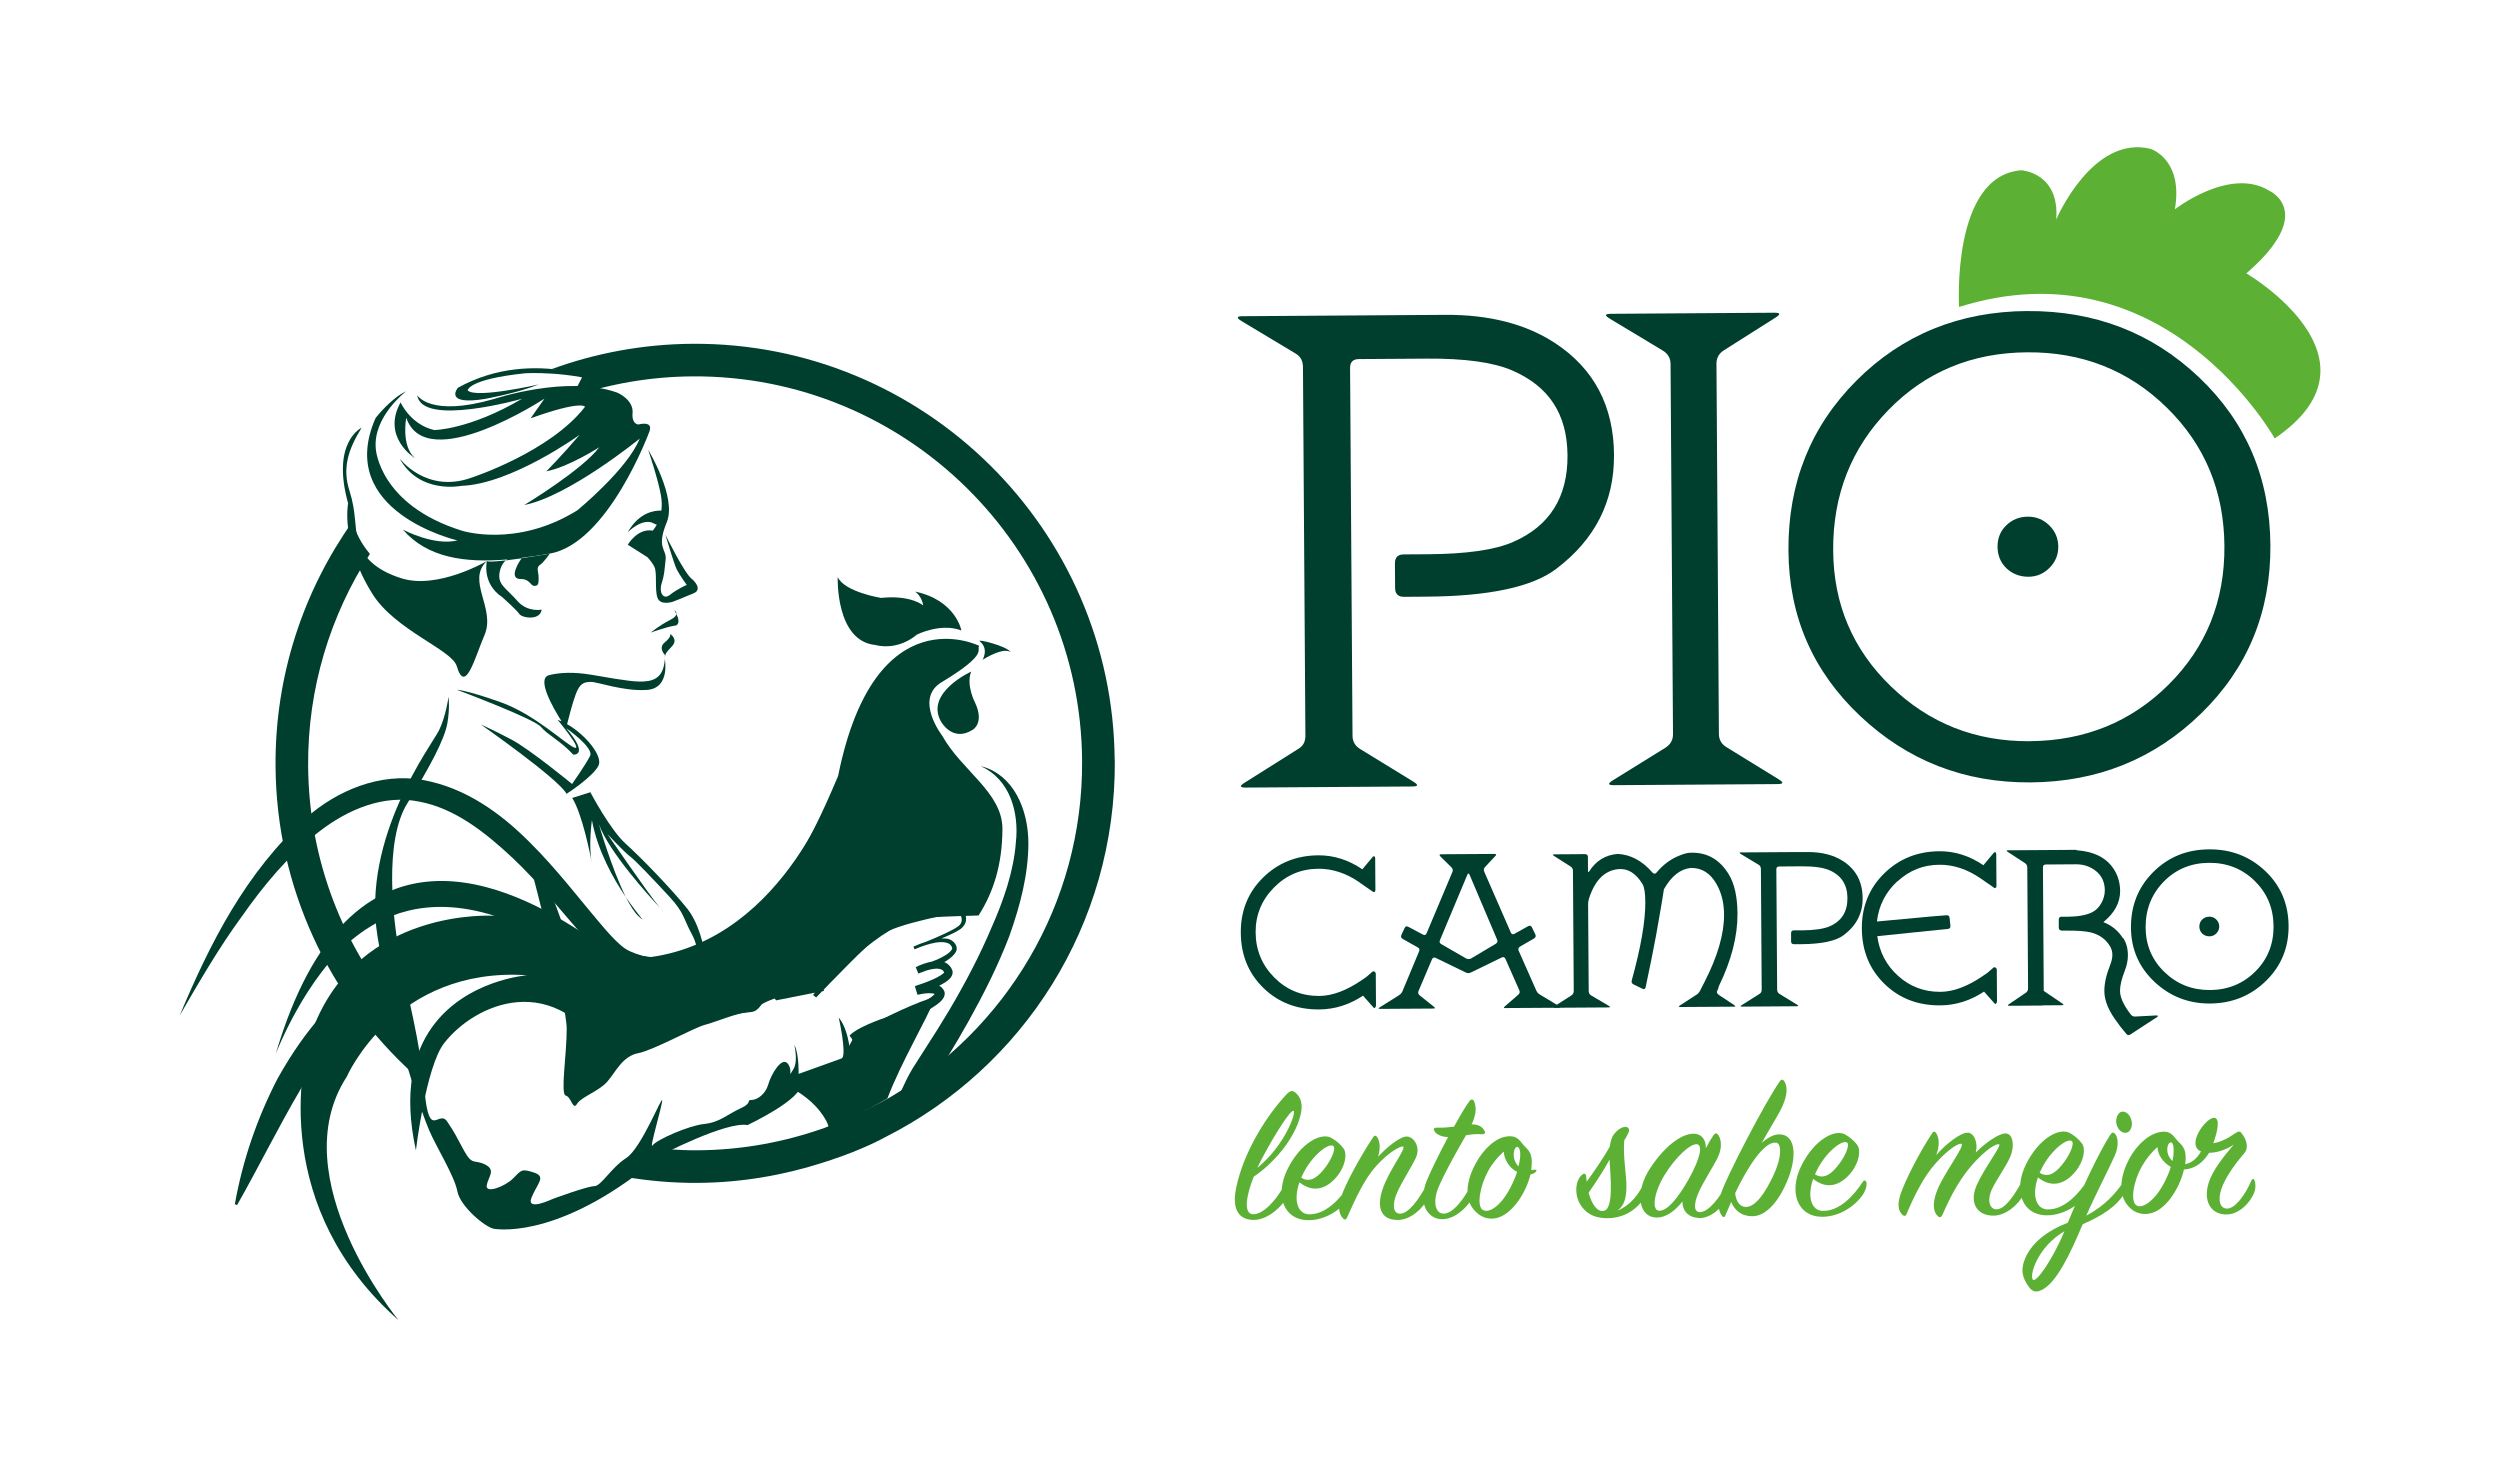 <svg xmlns="http://www.w3.org/2000/svg" id="Capa_1" data-name="Capa 1" viewBox="0 0 595.28 349.39"><defs><style>      .cls-1 {        fill: #003f2e;      }      .cls-2 {        fill: #5cb135;      }    </style></defs><path class="cls-1" d="M384.31,108.39c.07,11.04-4.5,20.04-13.71,27.03-5.68,4.34-16,6.55-30.96,6.65l-5.33.04c-1.4,0-2.11-.69-2.12-2.09l-.04-5.89c0-1.4.69-2.11,2.09-2.12l5.76-.04c9.26-.06,16.03-1.04,20.32-2.94,8.67-3.79,12.98-10.65,12.92-20.57s-4.46-16.48-13.18-20.26c-4.5-1.94-11.29-2.87-20.36-2.81l-16.13.11c-1.4,0-2.11.71-2.1,2.12l.58,87.54c0,1.4.62,2.47,1.85,3.21l12.67,7.77c1.22.75,1.13,1.12-.27,1.13l-39.7.26c-1.4,0-1.5-.37-.29-1.13l12.85-8.1c1.12-.66,1.68-1.7,1.67-3.1l-.58-87.77c0-1.49-.58-2.57-1.71-3.22l-12.96-7.79c-1.22-.74-1.13-1.12.28-1.13l41.8-.28,3.23-.02,3.23-.02c10.47-.07,19.19,2.17,26.14,6.71,9.3,6.11,13.99,15.01,14.06,26.7"></path><path class="cls-1" d="M410.52,83.38c-1.21.76-1.81,1.84-1.81,3.24l.58,88.11c0,1.41.62,2.47,1.85,3.21l12.4,7.63c1.22.75,1.13,1.12-.27,1.13l-39,.26c-1.4,0-1.49-.36-.29-1.12l12.58-7.8c1.2-.76,1.81-1.83,1.8-3.24l-.58-88.11c0-1.4-.63-2.47-1.84-3.21l-12.68-7.63c-1.22-.74-1.13-1.12.27-1.13l39-.26c1.41,0,1.5.37.29,1.13l-12.29,7.79Z"></path><path class="cls-1" d="M482.89,123.03c1.97-.01,3.65.68,5.07,2.07,1.41,1.39,2.12,3.07,2.14,5.03s-.67,3.65-2.07,5.06c-1.4,1.42-3.07,2.13-5.04,2.14s-3.79-.65-5.21-2c-1.41-1.35-2.12-3.05-2.14-5.11s.68-3.77,2.07-5.13c1.4-1.36,3.12-2.05,5.18-2.07M483.32,176.48c13.11-.09,24.14-4.58,33.07-13.48,8.93-8.9,13.36-19.89,13.27-32.98-.09-13.1-4.66-24.08-13.71-32.95-9.05-8.88-20.13-13.27-33.25-13.18-13.21.09-24.23,4.68-33.07,13.76-8.84,9.09-13.21,20.22-13.13,33.41.08,12.81,4.67,23.61,13.77,32.39,9.1,8.78,20.11,13.13,33.04,13.04M482.71,74.07c16.09-.11,29.73,5.16,40.93,15.8,11.2,10.64,16.86,23.95,16.97,39.94.1,15.9-5.4,29.27-16.51,40.09-11.11,10.83-24.66,16.3-40.65,16.4-15.71.1-29.22-5.16-40.51-15.8-11.29-10.64-16.99-23.76-17.09-39.38-.11-16.09,5.29-29.59,16.21-40.51,10.92-10.92,24.46-16.44,40.65-16.55"></path><path class="cls-2" d="M517.53,273.05c-.2-1.59-1.26-1.2-1.45.21-.14,1.21.31,2.42,1.23,3.18.28-1.41.32-2.57.21-3.39M513.71,273.13c-1.3,1.13-2.64,2.73-3.7,4.58-2.06,3.69-2.71,8.09-1.44,9.2,1.27,1.1,4.26-.66,6.65-5.08.76-1.46,1.34-2.77,1.67-3.98-1.9-1.05-3.12-2.98-3.18-4.73M529.93,289.19c-3.73-.16-5.25-3.4-4.07-7.38.95-3.25,3.98-6.85,6-9.24-2.17,1.42-4.29,1.92-5.85,1.93-1.34,2.19-3.31,3.85-5.98,3.96-.94,4.12-3.91,9.13-7.48,10.31-1.74.59-4.25.51-6.16-2.04-2.1-2.85-1.4-7.06.66-10.9,1.82-3.35,4.85-6.08,7.75-6.34,1.45-.16,2.23.32,3.25,1.62,1.17,1.5,2.57,1.78,2.36,5.31,0,.24-.09.49-.09.78,1.34-.25,2.75-1.18,3.76-3.03-3.6-1.53,1.11-7.95,3.04-8.01,1.69-.06.84,3.48-.11,6.05,1.69-.25,3.38-1.09,5.21-2.36.62-.44,1.06-.59,1.45-.11.88,1.01,2.1,3.28.67,4.93-2.26,2.58-4.56,5.89-5.41,8.46-.9,2.67-.31,4.55,1.24,4.64,1.94.14,4.39-3.12,5.91-6.67.19-.43.53-.54.72-.1.25.58.44,1.89-.12,3.15-1.29,2.91-4.08,5.16-6.74,5.02M507.05,269.3c-.63.73-1.98.59-2.72-.71-.74-1.3-.5-2.66.22-3.49.77-.88,2.18-.31,2.76,1.04.59,1.31.31,2.47-.26,3.15M491.41,276.81c1.54-2.04,2.59-4.57,1.91-5.1-1.03-.82-5.02,2.11-7.27,6.73-.14.29-.28.59-.38.83,2.38,1.48,4.36-.61,5.74-2.46M484.04,304.7c.69.87,4.53-4.39,7.53-11.52-6.27,3.62-8.4,10.37-7.53,11.52M505.87,281.08c.24-.4.62-.45.77.04.15.48.01,1.6-.71,2.86-1.86,3.35-5.68,5.65-10.02,7.52-2.72,6.46-6.25,14.32-10.06,15.8-.87.34-1.84.45-2.77-.9-.98-1.44-2.1-3.18-1.15-6,1.47-4.41,5.66-7.39,10.44-9.26,3.24-7.91,7.54-16.95,10.08-20.88.43-.68.77-.73,1.16-.3.73.82.99,2.9-.11,5.32-1.19,2.72-4.63,9.37-6.73,14.18,4.44-2.35,7.08-5.37,9.1-8.38M487.47,287.97c4.02.16,7.53-3.73,9.59-6.93.24-.39.63-.39.82.04.2.38.06,1.74-.8,3.01-2.01,2.96-5.73,5.21-9.45,5.29-6.15.14-8.32-5.9-5.21-12.16,3.11-6.26,8.03-8.82,10.46-7.42,1.21.72,2.09,1.44,2.87,2.5.88,1.16.51,4.11-1.51,6.59-2.35,2.92-5.59,4.2-8.99,1.47-1.52,4.46-.33,7.5,2.23,7.63M468.51,269.7c1.65.04,2.54,2.6,1.93,4.73,2.3-2.29,5.53-4.59,7.13-4.55,1.74.03,2.15,2.89,1.2,5.31-.85,2.18-3.21,5.4-4.4,7.83-1.33,2.77-.64,4.99,1.09,4.93,1.99-.06,4.14-3.27,6.01-6.67.24-.44.63-.44.87-.1.24.34.11,1.94-.41,3.05-1.34,2.78-4.42,5.21-7.22,5.23-4.22.03-5.79-3.3-4.02-7.28,1.76-4.03,6.04-9.48,5.31-9.71-.39-.15-2.03.39-5.16,3.56-3.99,4.05-6.33,8.71-8.34,13.27-.28.58-.67.73-1.11.24-.83-.72-1.52-2.6-.13-6.09,1.57-4.03,6.76-10.75,5.78-11.08-.59-.23-2.94,1.08-6.02,4.5-2.83,3.11-5.13,7.63-7.04,12.2-.19.44-.48.63-.92.25-1.07-.92-1.33-2.51-.51-4.98.99-3.06,4.48-9.91,7.5-14.48.33-.54.72-.49,1.01,0,.83,1.35.7,3.24-.01,5.18,2.11-2.48,5.73-5.36,7.46-5.33M437.92,277.17c1.54-2.04,2.58-4.57,1.9-5.1-1.02-.82-5.03,2.11-7.27,6.73-.14.29-.28.59-.38.83,2.38,1.48,4.35-.61,5.74-2.46M433.97,288.32c4.02.16,7.53-3.73,9.59-6.93.24-.39.63-.39.82.04.2.38.06,1.74-.8,3.01-2.01,2.96-5.73,5.21-9.45,5.29-6.15.14-8.31-5.9-5.21-12.16,3.11-6.26,8.03-8.82,10.45-7.42,1.22.72,2.1,1.44,2.87,2.5.88,1.16.51,4.11-1.51,6.59-2.35,2.92-5.59,4.2-9,1.47-1.52,4.46-.33,7.5,2.23,7.63M419.4,274.04c-2.16,2.29-4.46,6.32-6.23,10.06.11,1.4.75,2.95,2.06,3.23,1.69.38,3.91-1.09,6.69-6.73,2.72-5.48,2.12-8.43,1.01-8.52-1.02-.09-2.08.45-3.52,1.96M417.32,289.6c-2.57.02-4.22-1.28-5.11-3.4-.43,1.02-.95,2.18-1.38,3.2-.19.48-.48.53-.77.15-.73-.96-1.23-2.36-.28-5.32,1.28-4.03,10.65-22,13.96-26.67.43-.64.81-.64,1.21.04.74,1.35.75,3.53-1.21,7.17-.72,1.36-2.78,4.72-4.26,7.39,1.39-1.27,2.89-2.05,4.15-2.06,4.11-.03,4.35,5.68,1.72,11.6-2.24,5.1-5.22,7.88-8.03,7.9M404.04,272.45c-1.55-.14-5.06,3.03-7.7,7.35-2.54,4.18-3.14,8.45-1.25,8.49,1.98.03,4.48-3.08,6.92-7.36,3.02-5.35,3.43-8.35,2.03-8.48M407.9,270.44c.43-.63.82-.73,1.16-.29.73.86,1.14,2.94,0,5.37-1.05,2.19-3.45,5.83-4.6,8.41-1.19,2.72-1.22,4.8.42,4.69,1.98-.11,4.62-3.42,6.3-6.77.24-.44.57-.49.77-.05.19.43.2,1.65-.42,3.01-1.24,2.67-4.27,5.35-6.93,5.22-2.62-.13-3.98-1.67-4-3.94-1.54,2-3.7,3.8-6.03,3.82-4.5.03-5.46-6.12-1.48-12,3.88-5.74,7.69-7.94,10.11-7.96,2.08-.01,3.06,1.57,2.98,3.46.62-1.17,1.19-2.19,1.73-2.97M378.27,284c.74,2.8,2.16,4.77,3.76,4.28,2.22-.69,1.44-8.29,1.22-12.16-1.39,2.58-3.16,5.25-4.98,7.88M383.32,273.02c.23-1.89.7-2.81,1.72-3.74,1.06-.97,2.17-1.17,2.61-.74.49.48.24,1.02-.38,2.13-.19.29-.34.58-.53.92-.3,4.45.64,8.23.52,11.57-.08,1.89-.41,3.92-2.15,5.09,3.24-1.23,5.25-4.14,6.45-6.77.23-.53.72-.39.92,0,.2.44.15,1.69-.66,3.2-1.81,3.35-5.09,5.21-8.53,5.38-2.81.12-5.53-.59-7.19-3.58-1.17-2.17-1.05-5.36.59-6.73.58-.49.97-.3,1.01.47.06.38.06.78.11,1.16,1.97-2.73,4.13-5.88,5.51-8.36M361.93,274.13c-.25-1.55-1.22-1.25-1.45.16-.23,1.31.31,2.71,1.09,3.43.38-1.51.51-2.71.37-3.59M360.32,278.45c-1.03-.76-2.2-2.45-2.25-4.24-1.3,1.12-2.69,2.73-3.7,4.57-2.01,3.7-2.71,8.16-1.44,9.21,1.37,1.11,4.31-.61,6.65-5.08.72-1.36,1.29-2.72,1.67-3.88-.34-.14-.64-.33-.92-.58M364.43,279.63c-.99,4.13-4.01,9.03-7.58,10.26-1.74.6-4.16.41-6.11-2.09-2.15-2.79-1.45-7.01.7-10.89,1.82-3.31,4.75-6.14,7.65-6.34,1.5-.11,2.33.32,3.3,1.62,1.12,1.49,2.58,1.82,2.31,5.31-.05.38-.05.73-.09,1.11.29,0,.58-.1.97-.1.34,0,.34.23.14.48-.33.39-.82.59-1.3.64M341.66,269.47c-.49-.67-.2-1.01.53-.96,1.36.04,2.71-.07,4.02-.23,1.48-2.67,2.82-4.95,3.64-6.02.43-.63.91-.59,1.16,0,.55,1.35.56,2.95-.59,5.47,1.89-.06,2.62.81,3.01,1.43.34.58.15.92-.57.93-1.07-.14-2.57.02-3.78.22-1.87,3.25-4.59,7.96-6.41,12.05-1.57,3.55-1.02,6.54,1.01,6.62,2.18.09,4.92-3.37,6.68-7.01.29-.58.82-.68,1.02,0,.25.77.01,1.65-.47,2.76-.61,1.41-3.78,5.69-7.66,5.57-3.2-.07-5.78-3.64-3.5-9.22,1-2.42,3.01-6.5,5.06-10.34-1.65.01-2.76-.71-3.15-1.24M335.18,270.63c1.6.23,3.12,2.59,1.92,5.12-1,2.14-3.35,5.73-4.45,8.26-1.24,2.82-.93,5.09.81,4.98,1.98-.11,4.33-3.32,6.15-6.72.24-.44.58-.44.82-.05.34.52.26,1.64-.41,3.05-1.29,2.72-4.32,5.2-7.13,5.22-4.11.03-5.1-2.96-3.73-7.19,1.57-4.75,5.79-9.91,4.92-10.29-.49-.19-3.28,1.18-6.36,4.59-2.84,3.11-4.94,7.78-6.99,12.34-.19.44-.48.63-.92.19-.97-.96-1.28-2.56-.52-4.98.95-3.05,4.63-9.81,7.65-14.33.33-.54.72-.49,1.02,0,.73,1.21.7,2.85.18,4.6,2.16-2.34,5.44-5.02,7.04-4.79M315.58,277.97c1.53-2.04,2.58-4.57,1.9-5.1-1.02-.82-5.01,2.11-7.26,6.73-.15.29-.29.59-.39.83,2.38,1.48,4.35-.61,5.75-2.46M311.63,289.13c4.02.16,7.53-3.73,9.59-6.93.24-.39.63-.39.83.04.2.38.06,1.74-.81,3.01-2.01,2.96-5.72,5.21-9.45,5.29-6.15.14-8.32-5.9-5.21-12.16,3.1-6.26,8.02-8.82,10.46-7.42,1.22.72,2.09,1.44,2.87,2.5.88,1.16.51,4.11-1.5,6.59-2.36,2.92-5.59,4.2-9,1.47-1.52,4.46-.34,7.5,2.23,7.63M308.03,264.51c-.63-.38-4.17,5.01-7.48,11.23-.43.78-.81,1.55-1.14,2.33,6.6-5.41,9.25-13.18,8.62-13.56M298.31,289.12c2.33.18,5.69-3.33,7.55-7.07.34-.63.87-.68,1.07,0,.25.77.06,1.84-.47,3-.66,1.46-4.17,5.5-8.05,5.43-3.34-.07-5.15-2.39-4.07-7.62,1.73-8.44,7.2-17.23,12.1-22.39.72-.78,1.4-.88,2.08-.26,1.41,1.25,1.72,3.04,1.15,5.32-1.46,5.97-6.84,11.81-11.13,14.64-1.91,4.76-2.41,8.78-.24,8.96"></path><path class="cls-2" d="M466.48,73.09s-1.91-31.26,14.81-32.55c0,0,9.19.52,8.32,11.72,0,0,8.59-20.2,22.45-16.82,0,0,7.84,2.36,5.81,14.39,0,0,13.06-10.16,22.41-4.45,0,0,11.53,5.05-5.39,19.71,0,0,34.7,20.32,6.74,39.3,0,0-26.12-46.7-75.14-31.3"></path><path class="cls-1" d="M146.83,251.94c3.08-2.8,8.04-6.27,15.11-7.88,12.79-2.92,16.89-3.08,16.89-3.08,0,0,3-3.21,9.63-4.21l6.64-.99s15.54-16.72,24.56-17.26c6.24-.36,12.76-.5,13.35-.53,3.55-5.59,5.64-12.06,5.68-20.6.03-8.66-9.7-13.88-14.33-22.19,0,0-6.78-8.78-.15-12.76,11.44-6.9,8.15-7.69,8.96-8.65,0,0-24.85-12.52-33.6,30.95,0,0-12.18,38.65-44.59,43.14-5.4-.54-10.67-2.03-15.11-5-18.06-12.07-56.52-32.02-74.23,28.1,0,0,7.06-18.5,18.89-27.81,6-4.72,16.55-10.37,33.2-5.11,0,0-32.27-2.23-43.32,27.16-3.16,8.41-9.56,42.64,20.48,69.13,0,0-27.95-33.94-12.34-57.94,0,0,11.42-26.31,42.97-24.19,0,0-14.63,1.1-22.67,12.4-4.42,6.2-6.85,15.45-3.82,29.28,0,0,2.38-19.87,6.68-25.45,7.21-9.37,26.54-18.33,39.71,4.43,0,0,.54-.37,1.39-.92"></path><path class="cls-1" d="M211.3,261.57c3.35-8.86,9.14-18.32,11.46-24.16-3.55.69-13.85,5.6-16.21,7.3l-3.3,2.39-2.67,4.87s-4.46,3.38-12.26,7.03c3.61,1.96,6.58,4.51,8.42,7.87.23.41.43.96.62,1.58,2.88-1.22,8.08-3.47,13.93-6.89"></path><path class="cls-1" d="M144.36,253.54s.36-.04.87-.08c.1-.11.16-.19.27-.3-.73.25-1.15.38-1.15.38"></path><path class="cls-1" d="M224.02,171.73s2.68,5.09,7.53,2.08c0,0,2.92-1.51.66-6.42,0,0-2.24-4.17-.97-7.47,0,0-10.98,4.98-7.22,11.81"></path><path class="cls-1" d="M208.46,153.58s4.96,1.6,9.88-2.48c0,0,5.65-2.86,10.58-.98,0,0-1.31-7.21-11.04-9.26,0,0,1.6,1,1.95,3.31,0,0-2.88-2.55-10.04-1.8,0,0-8.66-1.39-10.32-4.95,0,0-.57,15.26,8.98,16.16"></path><path class="cls-1" d="M233.29,152.69c2.25,1.84.67,4.41.67,4.41,5.45-3.28,6.67-1.81,6.67-1.81-.69-1.41-8.2-3.27-7.34-2.6"></path><path class="cls-1" d="M115.7,94.94s7.64-1.38,12.61-3.41c0,0-14.94,3.43-16.95,1.44,0,0-.02-2.65,13.61-4.08,0,0,10.31-.73,21.32,2.86,0,0-19.03-9.52-37.26.58,0,0-3.64,4.35,6.68,2.62"></path><path class="cls-1" d="M108.75,158.59c2.04,6.97,4.32-2.03,6.61-7.36,2.75-6.38-4.41-12.95.56-17.63,0,0-11.58,6.8-20.26,4.12-6.33-1.95-9.36-5.26-10.38-8.91-.98-3.52-.37-6.65-2.07-11.96-1.7-5.32-.4-9.65,2.89-15,0,0-7.3,3.38-3.21,17.99,0,0-1.88,9.3,5.8,21.59,5.38,8.61,18.93,13.29,20.06,17.17"></path><path class="cls-1" d="M119.63,142.22s3.34,2.97,4.02,3.97c.67.99,5,1.63,5.32-1.03,0,0-3.32.67-5.67-1.96-2.34-2.64-4.01-3.63-4.35-5.29-.27-1.27.24-3.47,1.5-4.48-2.24.26-4.07.4-4.52.17,0,0-1.3,5.33,3.71,8.63"></path><path class="cls-1" d="M124.22,132.87s.03-.03.04-.05c2.17-.27,4.38-.61,6.61-.99,13.96-2.42,23.77-29.1,23.77-29.1.98-2.67-2.67-1.65-2.67-1.65-1.68-.32-1.35-2.65-1.35-2.65.31-3.33-3.69-4.96-3.69-4.96-12.01-4.25-29.26,1.52-29.26,1.52-15.29,4.42-18.31-.87-18.31-.87,1.05,7.63,24.95.83,24.95.83-12.59,7.4-20.91,7.45-20.91,7.45-5.67-1.29-8.02-6.59-8.02-6.59-4.61,8.34,3.41,13.28,3.41,13.28-3.34-2.97-2.06-9.63-2.06-9.63,4.75,13.94,32.91-4.54,32.91-4.54l-3.29,4.68c12.28-4.4,12.95-2.74,12.95-2.74-8.24,10.7-26.84,16.81-26.84,16.81-10.95,4.06-17.33-4.54-17.33-4.54,4.71,8.62,14.69,6.56,14.69,6.56,11.98-.41,28.2-12.16,28.2-12.16-3.97,4.68-7.93,8.7-7.93,8.7,5.32-1.03,12.6-5.74,12.6-5.74-3.95,5.35-17.86,13.76-17.86,13.76,10.61-2.06,27.49-15.81,27.49-15.81-2.94,7.33-14.84,17.06-14.84,17.06-14.58,9.09-27.58,4.84-27.58,4.84-19.68-6.19-20.42-19.49-20.42-19.49-.72-7.65,7.22-13.68,7.22-13.68-3.64,1.68-7.27,6.36-7.27,6.36-9.84,22.35,19.49,29.15,19.49,29.15-5.65,1.37-12.99-2.58-12.99-2.58,5.82,6.75,14.84,7.96,24.93,7.11-.14.07-.27.14-.4.23,1.19-.14,2.49-.32,3.75-.5,0-.01.02-.03.02-.04"></path><path class="cls-1" d="M123.93,137.87c2.32-.02,2.33,1.65,3.33,1.64s.99-.67.99-2-.67-2.33.32-3c.99-.67,2.31-2.67,2.31-2.67,0,0-3.21.56-6.67,1.07-1.62,2.33-2.59,4.97-.27,4.95"></path><path class="cls-1" d="M158.49,133.32c.33-2.66-2.33-2.64.28-8.98,2.44-5.92-4.45-17.27-4.45-17.27,0,0,2.38,6.97,3.07,10.96.23,1.33.22,2.5.09,3.55-1.69-.06-5.31.43-8.01,5.15,0,0,3.63-3.68,6.3-2.04.24.14.43.19.62.24-.29.54-.62,1.01-.95,1.42-3.66-.65-5.96,3.36-5.96,3.36l4.67,2.96s1.01.99,1.68,2.32c.67,1.33.04,5.32.71,7.31.68,2,3.67.98,3.67.98,0,0,2.66-1.02,4.97-2.02,2.33-1.01-.34-3.33-.34-3.33-1.68-.99-6.4-10.6-6.4-10.6,0,0,2.05,6.97,2.72,8.29.68,1.33,2.36,3.65,2.36,3.65,0,0-2.32,1.01-3.98,2.36-1.64,1.34-2.66-.65-2.01-2.65.66-2,.65-3,.96-5.66"></path><path class="cls-1" d="M160.56,145.28c.21.35.36.64.5.92.08-.57-.5-.92-.5-.92"></path><path class="cls-1" d="M159.58,147.61c-2.64,1.35-4.63,3.02-4.63,3.02,0,0,3.65-1.36,5.98-1.7,0,0,1.31-.29.14-2.73-.06.38-.4.86-1.49,1.41"></path><path class="cls-1" d="M159.6,150.94s.34.67-1.3,2.01c-1.67,1.34.02,2.99.02,2.99v1c0-1,0-1.33,1.64-3,1.65-1.67-.36-3-.36-3"></path><path class="cls-1" d="M136.22,186.68s-10.04-8.25-14.38-10.55c-4.33-2.3-7.34-3.61-7.34-3.61,0,0,18.39,12.85,20.41,16.5,0,0,6.28-4.04,7.6-6.71,1.11-2.27-3.11-7.41-7.48-9.88.41-1.66,1.31-5.08,2.03-7.04.98-2.68,1.99-3.01,3.64-3.02s7.67,2.27,13.32,1.91c5.64-.37,4.28-7.35,4.28-7.35-.3,5-3.29,5.35-5.95,5.36s-9.33-1.27-11.33-1.59c-1.99-.33-6.32-.96-10.3.07-3.05.79.97,7.77,3,10.99-.32-.14-.63-.26-.94-.36,0,0,6.03,7.28,4.04,6.63-2-.66-9.38-7.93-17.7-10.86-8.35-2.94-10.34-2.93-10.34-2.93,0,0,18.35,6.86,20.03,8.85,1.67,1.98,4.67,3.3,7.69,6.6,0,0,4,.3-1.7-6.31,0,0,6.68,4.62,5.7,6.61-.99,2.01-4.28,6.69-4.28,6.69"></path><path class="cls-1" d="M200.57,251.97l-10.41,3.74s.09-4.11-.75-6.31c-.84-2.2.98,2.86-.52,5.23-1.5,2.4.08.33-1.34-1.4-1.42-1.72-3.98,2.66-4.62,4.99-.65,2.33-2.63,3.68-3.97,3.69s.34.66-2.65,2.01c-2.98,1.35-4.96,3.35-8.61,3.71-3.67.36-11.3,3.73-12.29,5.07-.98,1.34,2.27-9.33,2.26-10.66,0-1.33-4.92,11.34-8.56,13.7-3.65,2.35-5.95,6.69-7.61,6.7-1.66.01-9.96,3.06-9.96,3.06,0,0-6.31,3.04-4.99-.3,1.31-3.34,3.62-5.01.62-5.99-3-.98-2.99-.65-4.97,1.36-2,2.01-6.63,3.71-6.31,1.7.31-1.99,2.3-3.66-.37-4.98-2.67-1.31-3,.35-5.02-3.29-2.01-3.65-2.01-3.97-4.03-6.96-2.01-2.97-4.29,4.69-5.37-7.28-1.07-11.97-4.14-22.92-5.86-31.89-1.72-8.98-3.85-27.59,1.76-36.61,5.59-9.01,8.87-15.35,9.52-19.03.63-3.66.29-6.32.29-6.32,0,0-.64,4.66-2.28,8-1.64,3.34-18.47,25.4-14.65,49,3.82,23.58,10.59,42.17,12.28,46.16,1.68,3.98,6.06,10.94,6.74,14.59.69,3.66,6.71,8.61,8.71,8.93,2,.31,16.99,1.88,39.8-17.56,0,0,15.58-8.09,20.58-7.13,0,0,13.48-6.35,12.67-9.92,0,0,4.01-1.93,7.97-2.5l3.96-.56s.41-8.63-2.89-12.65c0,0,1.86,8.11.86,9.7"></path><path class="cls-1" d="M181.78,238.54c1.27-.3,2.11-.62,2.64-.92-1.06-1.39-1.77-.36-2.64.92"></path><path class="cls-1" d="M171.84,240.68c-2.99.36-4.65,1.03-8.3,1.39-3.66.34-5.65,1.36-7.97,2.04-2.33.68-5.32.37-7.64,1.71-2.33,1.35-2.98,2.35-3.67.69-.67-1.66-.68-3.33-1.35-4.99-.68-1.65-.34-.65-2.38-5.97-2.03-5.31-2.03-4.98-3.38-8.63-1.36-3.65-2.36-4.3-3.71-8.29-1.36-3.98-3.05-7.96-4.38-9.28-1.35-1.32-1.69-1.98-2.35-1.65,0,0,8.19,31.22,8.23,37.2.04,5.99-1.55,15.65-.23,15.97,1.34.33,1.69,3.65,2.68,1.99.99-1.68,5.3-3.04,7.28-5.38,1.98-2.34,3.62-6.01,7.28-6.7,3.65-.7,13.27-6.08,15.92-6.76,2.66-.68,7.98-3.04,10.96-3.06,1.32,0,2.2-1.31,2.96-2.43-.12.02-.19.05-.3.08-4.66,1.03-6.65,1.7-9.64,2.06"></path><path class="cls-1" d="M165.52,240.05s1.97-4.34,2.61-7.01c.49-2-.18-7.73-2.09-12.43-.64-1.57-1.42-3.02-2.34-4.18-3.69-4.63-11.05-12.24-14.73-15.54-3.69-3.31-8.4-12.25-8.4-12.25l-4.32,1.36c2.36,3.78,4.24,13.16,4.67,15.43-.84-4.01.02-10.14.02-10.14,1.37,7.36,5.12,13.98,8.08,18.32-3.37-6.7-6.41-17.33-6.41-17.33,2.42,6.6,11.78,16.91,14.53,19.87-2.99-3.6-12.51-17.55-12.51-17.55,0,0,4.02,4.3,5.35,5.29,1.34.99,5.69,5.61,9.38,9.59,3.68,3.97,3.35,5.29,5.37,8.95,2.03,3.64,1.74,8.97,1.76,11.29.02,2.33-.96,6.33-.96,6.33"></path><path class="cls-1" d="M140.91,205.45c.03.17.05.35.09.51,0,0-.03-.18-.09-.51"></path><path class="cls-1" d="M149.02,213.62c1,1.99,2.04,3.65,3.05,4.57,2.21,2.01,0-.08-3.05-4.57"></path><path class="cls-1" d="M157.14,216.16c.23.28.44.52.57.66.41.41.13.1-.57-.66"></path><path class="cls-1" d="M224.57,235.48c.06.07.08.11.12.17.03.06.1.11.13.18l-.24-.35Z"></path><path class="cls-1" d="M228.79,221.14c.58-.41,1.1-1.11,1.22-1.92.11-.82-.08-1.57-.52-2.27l-.05-.1-.1-.04c-.79-.41-1.27-.32-1.86-.37-.54,0-1.07.02-1.61.05-1.06.07-2.11.19-3.16.34-2.08.29-4.16.67-6.2,1.21-2.06.53-4.08,1.11-6.09,1.99-2.14.95-3.64,2.57-5.17,3.98-3.02,2.93-5.83,6.03-8.55,9.2-.36.43-.72.86-1.08,1.28l-.17-.43-10.06,2.29s.31.59-.98,1.29c.13.16.25.34.38.56l9.26-1.83c-.16.19-.31.36-.46.55.11.09.34.26.74.59l1.43-1.47.46-.09-.11-.27,1.53-1.59c2.92-2.96,5.8-5.97,8.82-8.78,1.53-1.37,3-2.84,4.75-3.51,1.8-.81,3.77-1.44,5.75-1.99,1.99-.52,3.98-1.05,6.01-1.45,1-.2,2.01-.38,3.02-.51.9-.11,2.09-.21,2.64-.06.56.86.53,2.03-.42,2.74-.94.69-2.21,1.28-3.37,1.84-1.44.67-2.9,1.29-4.38,1.89-.97.31-1.93.67-2.89,1.11-.01,0-.04.02-.05.02h0s-.01.01-.02.01l.26.64c.07-.02.13-.05.19-.07,1.55-.67,3.18-1.23,4.84-1.52.84-.14,1.72-.18,2.49,0,.78.17,1.3.64,1.46,1.36v.04s-.16.44-.43.66c-.25.28-.58.54-.92.77-.69.46-1.46.85-2.27,1.21-.4.17-.83.32-1.25.48-1.37.26-2.6.71-3.83,1.32l.63,1.52c.68-.23,1.35-.49,2.03-.75.58-.17,1.16-.31,1.72-.37.59-.07,1.18-.05,1.61.11.41.16.63.38.79.75-.04.03-.04.04-.07.09-.18.19-.44.39-.73.57-.58.38-1.24.71-1.91,1.01-1.37.61-2.81,1.12-4.27,1.59l.62,2.06c.86-.2,1.82-.36,2.69-.38.44,0,.86.02,1.17.1.11.04.17.07.23.1-.03.03-.04.05-.06.07-.22.25-.54.51-.88.75-.68.49-1.44.94-2.23,1.37-1.55.83-3.2,1.58-4.85,2.28-3.49.99-6.86,2.13-10.15,3.88-.7.4-1.45.9-2.09,1.52.16.24.33.46.49.71.17.27.31.51.46.76.57-.56,1.25-.95,2.02-1.35,3.08-1.51,6.56-2.51,9.92-3.47l.09-.02.06-.02c1.71-.72,3.42-1.47,5.1-2.35.83-.44,1.67-.92,2.48-1.49.4-.3.82-.61,1.22-1.03.2-.23.4-.46.59-.81.08-.17.17-.4.22-.7,0-.3.08-.58-.28-1.1-.27-.47-.65-.78-1.03-.98.51-.27,1.02-.52,1.52-.85.36-.25.71-.52,1.08-.9.17-.21.35-.44.49-.8.09-.36.32-.87-.27-1.6l.23.33c-.29-.8-1.03-1.5-1.83-1.79.44-.27.86-.54,1.27-.85.38-.29.75-.61,1.08-1.01.28-.44.72-.77.58-1.73-.25-1.07-1.31-1.87-2.29-1.99-.45-.07-.9-.08-1.34-.06.34-.14.68-.27,1-.41,1.23-.55,2.4-1.04,3.62-1.87"></path><path class="cls-1" d="M227.79,225.47h0s.01.03.01.04l-.02-.04Z"></path><path class="cls-1" d="M95.3,241.36c-13.54-15.93-21.78-36.5-21.93-58.99-.12-18.58,5.31-35.92,14.71-50.48-2.2-2.58-3.45-5.29-4.13-7.71-11.66,16.47-18.49,36.57-18.34,58.24.19,29.09,12.87,55.23,32.9,73.37-1.05-4.64-2.26-10.14-3.21-14.43"></path><path class="cls-1" d="M142.69,241.71c-8.39-6.18-17.12-11.18-26.51-13.56-4.62-1.3-9.75-1.99-14.67-.69-4.9,1.29-9.29,4.18-12.83,7.75-7.07,7.23-12.45,15.76-17.37,24.62-5.14,8.76-9.66,17.96-14.85,27.1l-.54-.19c1.84-10.36,5.26-20.38,10.12-29.81,5.12-9.19,11.71-18.08,20.69-24.1,4.43-3.04,9.21-5.43,14.25-7.12,5-1.76,10.55-2.8,16.09-2.16,11.04,1.74,20.38,8.92,26.05,17.8l-.43.36Z"></path><path class="cls-1" d="M42.76,241.87c7.17-17.12,15.77-34.27,30.27-47.25,7.17-6.31,17.43-10.74,27.68-8.89,10.12,1.82,18.46,7.89,25.16,14.57,6.83,6.7,12.49,14.34,18.44,21.21,1.49,1.67,3.06,3.36,4.57,4.38,1.45.93,3.68,1.65,5.66,2.1,4.11.89,8.49.52,12.53-1.01,8.21-3.07,14.58-10.16,19.74-17.62,5.23-7.57,9.16-16.06,12.77-24.63-2.57,8.95-6.01,17.71-10.68,25.94-4.72,8.08-11.14,15.89-20.35,19.97-4.57,2-9.82,2.74-14.87,1.9-2.56-.45-4.89-1.11-7.43-2.59-2.36-1.57-3.96-3.35-5.63-5.1-6.36-7.08-11.97-14.36-18.59-20.59-6.54-6.12-13.8-11.83-22.24-13.39-8.41-1.73-16.94,1.8-23.94,7.26-7.1,5.47-13.04,12.63-18.32,20.16-5.46,7.47-10.11,15.52-14.79,23.6"></path><path class="cls-1" d="M240.36,222.82c2.51-7.09,4.53-14.52,4.51-22.25-.05-3.84-.84-7.77-2.71-11.18-1.83-3.4-4.98-6.15-8.65-6.95,7.1,3.14,9.14,11.21,8.39,18.05-.53,7.09-2.97,13.99-5.89,20.58-2.82,6.65-6.22,13.1-9.93,19.38-1.86,3.13-3.81,6.23-5.8,9.29l-2.95,4.63c-1.15,1.91-1.89,3.51-2.7,5.29-.04.09-.06.17-.1.25,3.63-2.25,7.37-4.87,10.84-7.8,1.83-2.97,3.6-5.97,5.3-9.02,3.62-6.52,7.01-13.22,9.69-20.26"></path><path class="cls-1" d="M265.42,181.1c-.36-55.08-45.48-99.6-100.57-99.24-11.77.08-23.07,2.22-33.55,6.05,5.88.84,7.29,1.96,7.29,1.96l-2.36,4.55c9.03-3.04,18.66-4.74,28.68-4.8,50.81-.33,92.42,40.73,92.75,91.53.23,34.17-18.29,64.14-45.89,80.22-5.55,3.1-12.77,6.12-15.35,7.16-9.49,3.38-19.66,5.3-30.29,5.37-2.6.02-5.19-.11-7.75-.3-4.17,2.85-8.39,5.77-9.6,6.63,5.67.96,11.48,1.47,17.41,1.43,10.44-.07,20.46-1.83,29.91-4.88l.97-.31c8.42-2.72,13.41-5.54,13.41-5.54l.39-.2c32.75-16.6,54.84-50.49,54.58-89.63"></path><g><path class="cls-1" d="M323.78,210.14c-3.2-2.21-6.49-3.31-9.89-3.28-4.13.03-7.65,1.53-10.57,4.5-2.92,2.97-4.36,6.52-4.34,10.65.03,4.19,1.5,7.76,4.41,10.71,2.91,2.95,6.46,4.42,10.65,4.43,3.15,0,6.58-1.27,10.3-3.83l1.01-.7c.06-.03.58-.48,1.55-1.34.46,0,.69.21.69.64l.05,7.48c0,.15-.05.31-.16.46-.11.15-.22.2-.34.14l-2.59-2.92c-3.26,2.16-6.74,3.26-10.44,3.28-5.32.04-9.76-1.68-13.3-5.14-3.54-3.46-5.33-7.84-5.36-13.13-.04-5.23,1.73-9.6,5.28-13.11,3.56-3.51,7.95-5.28,13.18-5.32,3.7-.02,7.19,1.09,10.48,3.33l2.55-3.05c.06-.03.14-.05.23-.05.18,0,.28.18.28.55l.05,7.48c0,.34-.15.51-.46.51l-3.27-2.27Z"></path><path class="cls-1" d="M358.49,240.06c-.46,0-.51-.15-.14-.46l3.15-2.73c.37-.31.45-.66.27-1.06l-3.31-7.5c-.19-.4-.48-.5-.88-.32l-7.36,3.58c-.4.19-.79.19-1.19,0l-7.18-3.49c-.4-.18-.69-.07-.87.33l-3.21,7.55c-.18.4-.09.75.28,1.05l3.41,2.73c.34.27.28.41-.18.41l-12.66.08c-.46,0-.49-.12-.09-.37l4.57-2.87c.4-.25.69-.59.87-1.02l3.93-9.43c.18-.43.07-.75-.33-.96l-3.55-2c-.4-.24-.51-.56-.33-.96l.77-1.66c.18-.4.47-.49.87-.28l3.5,1.86c.4.21.69.1.87-.33l6.14-14.59c.18-.4.1-.76-.24-1.1l-2.63-2.6c-.12-.12-.18-.23-.18-.32,0-.12.14-.19.41-.19l12.67-.08c.43,0,.49.17.19.5l-2.46,2.63c-.3.31-.36.67-.18,1.1l6.34,14.51c.18.4.48.49.87.27l3.25-1.81c.4-.21.7-.11.92.32l.79,1.65c.19.4.08.72-.32.97l-3.29,1.9c-.43.25-.55.59-.36,1.01l4.15,9.38c.19.46.46.79.83,1.01l4.65,2.81c.4.24.37.36-.09.37l-12.66.08ZM356.14,224.74c.4-.25.52-.57.36-.96l-6.57-15.47c-.19-.43-.37-.43-.55,0l-6.51,15.55c-.18.43-.07.75.33.96l5.9,3.4c.15.09.35.14.6.14.24,0,.44-.05.59-.14l5.85-3.48Z"></path><path class="cls-1" d="M409.17,236.83l3.78,2.5c.37.24.34.36-.09.37l-12.71.08c-.49,0-.54-.12-.14-.37l3.93-2.55c.37-.22.65-.54.87-.97.51-1.01.86-1.69,1.04-2.03,3.14-6.11,4.7-11.49,4.67-16.14-.02-2.78-.63-5.21-1.84-7.29-1.45-2.53-3.47-3.79-6.04-3.77-2.54.26-4.68,1.96-6.44,5.09l-.53,3.31c-.65,3.8-1.09,6.34-1.33,7.63-.68,3.65-1.51,7.77-2.49,12.36-.09.46-.35.58-.78.37l-2.07-1c-.43-.21-.58-.53-.46-.96,2.18-7.91,3.26-14.12,3.23-18.65-.01-2.17-.24-3.61-.67-4.31-1.61-2.62-3.56-3.8-5.85-3.54-3.21.36-5.5,2.68-6.88,6.97-.15.46-.22.89-.22,1.29l.14,20.74c0,.49.19.84.56,1.05l4.24,2.5c.4.24.36.37-.13.37l-12.71.08c-.46,0-.49-.12-.09-.37l3.98-2.55c.39-.25.59-.6.59-1.06l-.19-28.63c0-.46-.21-.81-.6-1.05l-3.92-2.5c-.37-.24-.34-.36.09-.37l7.3-.05c.46,0,.69.23.69.68l.02,3.26c0,.4.09.46.28.18,1.61-2.55,3.88-3.94,6.82-4.17,3.09.16,5.86,1.66,8.3,4.49.34.3.65.29.92-.05,1.58-1.91,3.45-3.28,5.63-4.12,1.01-.4,1.86-.61,2.57-.61,3.89-.09,6.9,1.65,9.04,5.22,1.33,2.22,2.01,5.31,2.04,9.26.04,5.38-1.44,11.14-4.43,17.28-.09.46-.22.84-.4,1.15-.18.31-.07.6.33.87Z"></path><path class="cls-1" d="M443.53,213.8c.02,3.61-1.47,6.56-4.49,8.84-1.86,1.42-5.23,2.15-10.13,2.18h-1.74c-.46.01-.69-.21-.69-.67v-1.93c-.02-.46.21-.69.67-.69h1.88c3.03-.03,5.24-.35,6.65-.97,2.84-1.24,4.24-3.48,4.22-6.73-.02-3.18-1.46-5.39-4.31-6.63-1.47-.63-3.69-.94-6.66-.92l-5.28.04c-.46,0-.69.23-.68.69l.19,28.63c0,.46.2.81.6,1.05l4.15,2.54c.4.24.37.36-.09.37l-12.99.09c-.46,0-.49-.12-.09-.37l4.2-2.65c.37-.22.55-.56.54-1.02l-.19-28.71c0-.49-.19-.84-.56-1.05l-4.24-2.55c-.4-.24-.37-.37.09-.37l13.67-.09c.24,0,.6,0,1.05,0s.81,0,1.06,0c3.43-.02,6.27.71,8.55,2.19,3.04,2,4.58,4.91,4.6,8.73Z"></path><path class="cls-1" d="M451.81,209.82c-2.83,2.6-4.46,5.81-4.89,9.6l12.84-1.19,3.72-.3c.46-.03.7.18.74.64l.2,1.88c.03.46-.18.71-.64.74l-16.78,1.72c.51,3.79,2.17,6.95,4.97,9.47,2.8,2.52,6.11,3.78,9.94,3.79,3.15.01,6.58-1.27,10.3-3.83l1.01-.69c.06-.03.58-.48,1.55-1.34.46,0,.69.21.69.64l.05,7.48c0,.15-.05.31-.16.46-.11.15-.22.2-.34.14l-2.59-2.92c-3.26,2.16-6.74,3.26-10.44,3.28-5.32.04-9.76-1.68-13.29-5.14-3.54-3.46-5.33-7.84-5.36-13.13-.04-5.23,1.73-9.6,5.28-13.11,3.55-3.51,7.95-5.28,13.18-5.32,3.7-.02,7.19,1.09,10.48,3.33l2.55-3.05c.06-.03.14-.05.23-.05.18,0,.28.18.28.55l.05,7.48c0,.34-.15.51-.46.51l-3.27-2.27c-3.2-2.21-6.49-3.31-9.89-3.28-3.79.02-7.1,1.34-9.93,3.94Z"></path><path class="cls-1" d="M513.83,241.88c.03.06-.03.15-.18.28l-6.4,4.17c-.37.25-.69.19-.97-.18l-1.16-1.41c-.37-.46-.62-.79-.74-1.01-2.19-2.8-3.29-5.36-3.31-7.69-.01-1.84.45-3.92,1.38-6.25.36-.92.54-1.73.53-2.44,0-.73-.18-1.39-.52-1.97-1.02-1.74-2.57-2.86-4.66-3.37-1.22-.3-3.21-.44-5.97-.42h-1.1s0-.04,0-.04c-.34-.09-.51-.3-.51-.64v-1.93c-.01-.37.15-.6.49-.69h1.56c2.6-.03,4.59-.39,5.96-1.1.88-.46,1.6-1.19,2.14-2.17.54-.98.81-1.99.81-3.03-.01-1.9-.7-3.41-2.05-4.53-1.35-1.12-2.99-1.68-4.92-1.66l-7.07.05c-.46,0-.69.23-.69.69l.19,29.41,4.43,3c.4.27.35.41-.14.41l-4.27.03c-.24.03-.47.05-.69.05l-7.48.05c-.49,0-.52-.13-.09-.41l3.97-2.69c.37-.25.55-.62.54-1.1l-.19-28.72c0-.46-.19-.81-.56-1.05l-4.1-2.68c-.37-.24-.32-.37.14-.37l16.24-.11v.09c4.22.31,7.2,1.83,8.93,4.58.96,1.52,1.44,3.22,1.46,5.08.02,2.78-1.31,5.27-3.99,7.46,1.99.78,3.55,2.06,4.66,3.83l.05-.05c.74,1.1,1.12,2.47,1.13,4.12,0,1.16-.24,2.41-.76,3.72-.75,1.93-1.12,3.51-1.12,4.73.01,1.59.87,3.47,2.56,5.63.28.36.63.53,1.06.5l5.05-.26c.18,0,.29.03.32.09Z"></path><path class="cls-1" d="M526,202.24c5.26-.04,9.72,1.69,13.39,5.16,3.66,3.48,5.51,7.83,5.55,13.07.03,5.2-1.77,9.57-5.4,13.11-3.63,3.54-8.06,5.33-13.29,5.37-5.14.03-9.55-1.69-13.25-5.17-3.69-3.48-5.56-7.77-5.59-12.88-.04-5.26,1.73-9.68,5.3-13.25,3.57-3.57,8-5.38,13.29-5.41ZM526.2,235.74c4.29-.03,7.89-1.5,10.82-4.41,2.92-2.91,4.37-6.51,4.34-10.79s-1.52-7.87-4.48-10.78c-2.96-2.9-6.59-4.34-10.87-4.31-4.32.03-7.92,1.53-10.82,4.5-2.89,2.97-4.32,6.61-4.29,10.93.03,4.19,1.53,7.72,4.5,10.59,2.98,2.87,6.58,4.29,10.8,4.27ZM526.06,218.26c.64,0,1.2.22,1.66.68s.7,1.01.7,1.65c0,.64-.22,1.19-.68,1.66s-1.01.7-1.65.7c-.67,0-1.24-.21-1.7-.65-.46-.44-.69-1-.7-1.67,0-.67.22-1.23.68-1.68.46-.45,1.02-.67,1.69-.68Z"></path></g></svg>